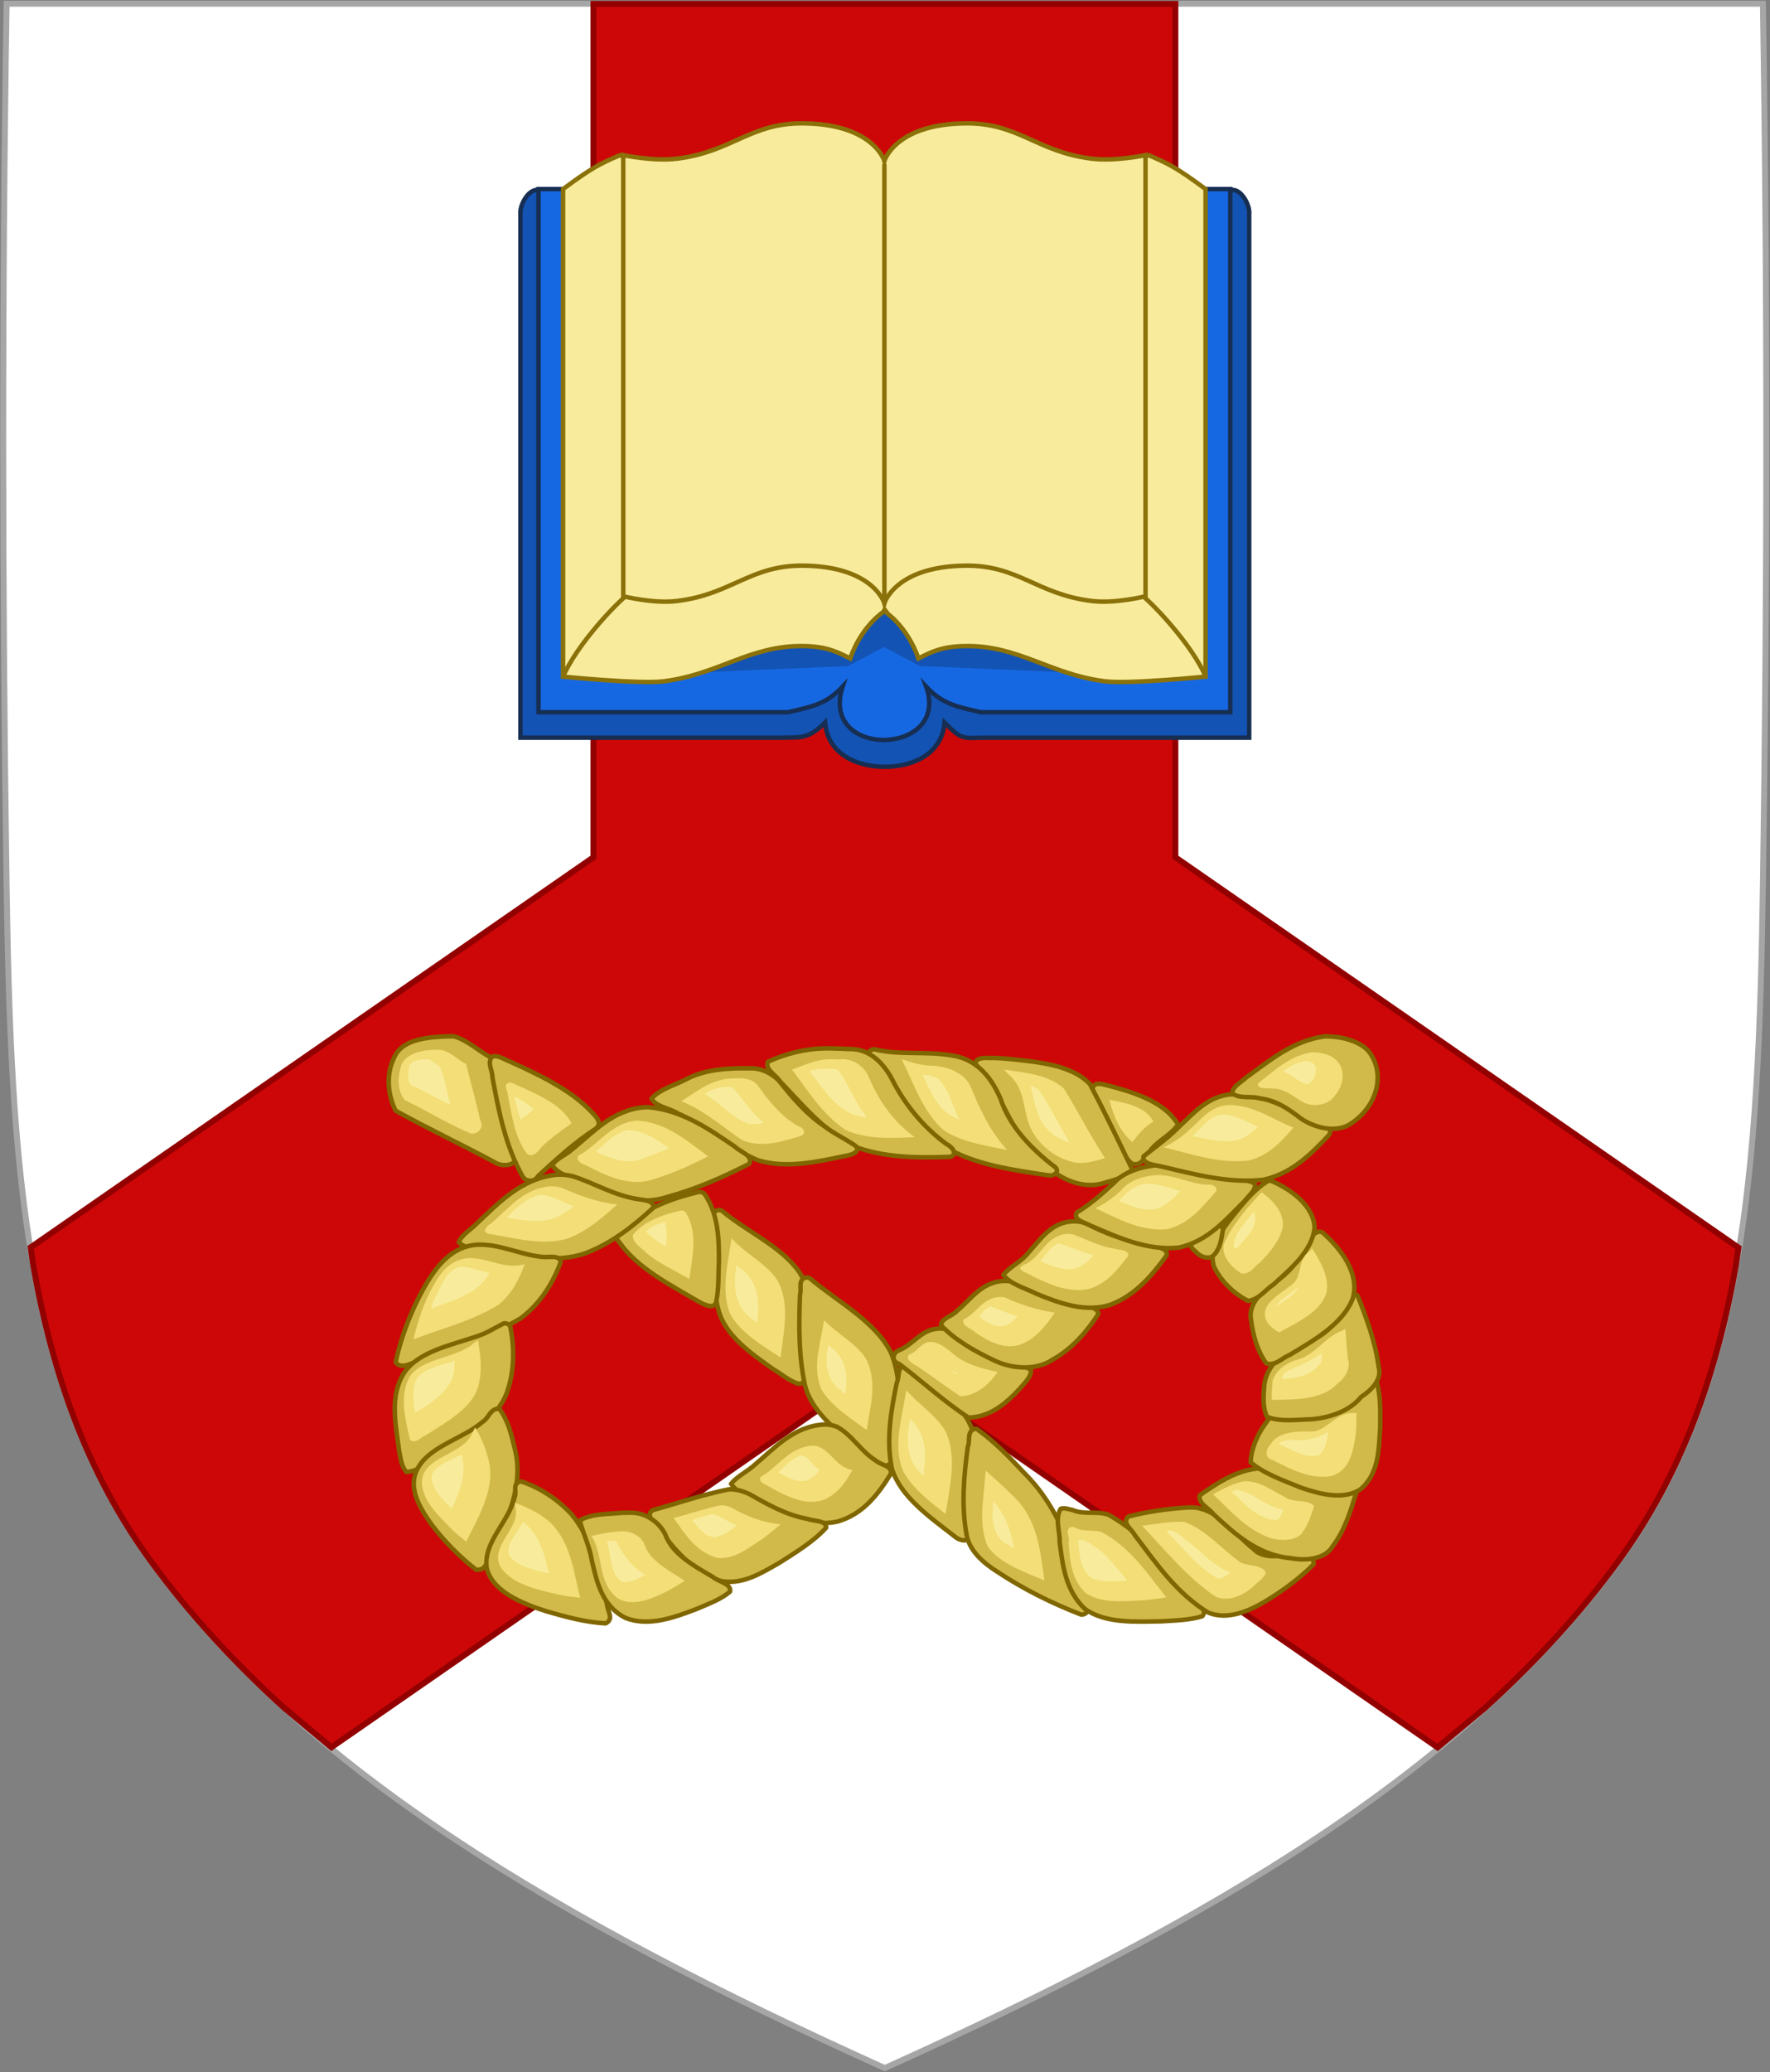 <svg width="2047" height="2396" xmlns="http://www.w3.org/2000/svg" xmlns:xlink="http://www.w3.org/1999/xlink" xml:space="preserve" overflow="hidden"><rect width="100%" height="100%" fill="#808080" stroke="none"/><g transform="translate(-1177 -40)"><path d="M3215.8 44.296C3221.19 384.101 3220.87 723.959 3215.8 1063.75 3210.92 1391.14 3194.63 1646.62 3048.24 1846.38 2871.9 2087.02 2578.12 2260.68 2200.22 2431.3 1822.32 2260.68 1528.54 2087.02 1352.21 1846.38 1205.82 1646.62 1189.52 1391.14 1184.64 1063.75 1179.58 723.959 1179.26 384.106 1184.64 44.296L3215.8 44.296Z" stroke="#A6A6A6" stroke-width="6.875" stroke-miterlimit="8" fill="#FFFFFF" fill-rule="evenodd"/><path d="M1863.31 44.5 2536.29 44.5 2536.29 1031.24 3187.5 1482.6 3184.66 1502.75C3161.68 1632.5 3121.02 1746.3 3047.84 1846.17 3003.77 1906.32 2952.35 1962.29 2894.12 2015.06L2839.53 2060.5 2199.8 1617.09 1560.3 2060.33 1505.92 2015.06C1447.69 1962.29 1396.28 1906.32 1352.2 1846.17 1279.02 1746.29 1238.36 1632.5 1215.38 1502.75L1212.5 1482.31 1863.31 1031.24Z" stroke="#920000" stroke-width="6.875" stroke-miterlimit="8" fill="#CD0707" fill-rule="evenodd"/><path d="M2600.78 259.776C2612.32 257.581 2623.07 277.441 2621.67 288.004L2621.67 892.965 2317.12 892.965C2290.65 892.976 2290.5 896.826 2269.38 875.503 2266.14 912.84 2231.69 926.609 2200.29 926.609 2168.89 926.609 2134.44 912.84 2131.2 875.503 2109.99 896.787 2098.95 891.828 2083.46 892.965L1778.91 892.965 1778.91 288.004C1777.51 277.441 1788.27 257.581 1799.8 259.776Z" stroke="#162e52" stroke-width="5.156" stroke-miterlimit="8" fill="#1353b4" fill-rule="evenodd"/><path d="M2599.79 258.607 2599.79 863.498 2311.17 863.498C2285.16 857.25 2268.09 855.211 2248.08 833.971 2276.7 914.08 2124.15 918.2 2151.5 833.971 2131.49 855.211 2114.42 857.25 2088.41 863.498L1799.79 863.498 1799.79 258.607 2199.79 258.607Z" stroke="#162e52" stroke-width="5.156" stroke-miterlimit="8" fill="#1668e2" fill-rule="evenodd"/><path d="M2569.29 824.111 2240.71 810.114 2199.29 788.108 2157.87 810.114 1829.29 824.111 1879.36 658.111 2506.79 674.108Z" fill="#1353b4" fill-rule="evenodd"/><path d="M277.787 18.598C216.104 17.838 195.076 51.554 131.442 59.407 109.142 62.16 85.89 20.681 75.533 5.076 73.082 1.377 65.777 0.104 65.777 0.104 43.205 9.667 33.241 14.727 0.291 39.077L0.291 602.882C0.291 602.882 88.663 611.729 116.246 608.326 179.88 600.476 216.104 566.754 277.787 567.513 306.113 567.87 318.378 574.914 332.33 581.804 346.103 542.812 371.563 527.671 371.791 527.122 372.027 527.671 397.487 542.812 411.261 581.804 425.212 574.914 437.478 567.87 465.803 567.513 527.486 566.754 563.71 600.476 627.345 608.326 654.927 611.729 743.292 602.882 743.292 602.882L743.292 39.077C710.349 14.726 700.385 9.667 677.813 0.104 677.813 0.104 670.508 1.377 668.049 5.076 657.7 20.681 634.442 62.16 612.141 59.407 548.514 51.554 527.479 17.838 465.803 18.598 384.657 19.599 371.791 62.128 371.791 62.128 371.791 62.128 358.933 19.599 277.787 18.598Z" stroke="#8B7109" stroke-width="5.156" stroke-miterlimit="8" fill="#F8EC9C" fill-rule="evenodd" transform="matrix(-1 1.22465e-16 1.22465e-16 1 2571.5 219.5)"/><path d="M1827.79 823.61C1842.47 786.788 1894.63 730.612 1911.99 720.609M2571.79 823.61C2557.11 786.788 2504.95 730.612 2487.58 720.609" stroke="#8B7109" stroke-width="5.156" stroke-miterlimit="8" fill="none" fill-rule="evenodd"/><path d="M2106.42 694.057C2044.79 693.298 2023.77 727.027 1960.19 734.89 1932.62 738.296 1897.79 729.44 1897.79 729.44L1897.79 219.378C1897.79 219.378 1932.62 226.854 1960.19 223.448 2023.77 215.589 2044.79 181.856 2106.42 182.618 2187.5 183.618 2199.79 226.17 2199.79 226.17 2199.79 226.17 2212.09 183.618 2293.17 182.618 2354.8 181.856 2375.82 215.589 2439.4 223.448 2466.96 226.854 2501.79 219.378 2501.79 219.378L2501.79 729.44C2501.79 729.44 2466.96 738.286 2439.4 734.88 2375.82 727.027 2354.8 693.289 2293.17 694.057 2212.09 695.05 2199.79 737.605 2199.79 737.605 2199.79 737.605 2187.5 695.05 2106.42 694.057Z" stroke="#8B7109" stroke-width="5.156" stroke-miterlimit="8" fill="#F8EC9C" fill-rule="evenodd"/><path d="M2199.8 733.606 2199.8 229.605" stroke="#8B7109" stroke-width="5.156" stroke-miterlimit="8" fill="none" fill-rule="evenodd"/><path d="M2007.3 1439.21C1997.63 1441.75 2002.99 1453.07 2000.72 1459.22 2000.07 1491.23 1999.82 1523.8 2008.02 1555.24 2015.77 1584.02 2044.58 1604.26 2070.86 1622.93 2080.73 1628.66 2089.58 1636.96 2100.99 1640.15 2113.48 1638.13 2108.6 1625.88 2111.42 1618.7 2115.04 1583.31 2121.54 1545.16 2102.03 1511.88 2081.21 1481.28 2040.92 1464.46 2011.75 1439.86 2010.42 1439.21 2008.83 1439.04 2007.3 1439.21Z" stroke="#806600" stroke-width="5.212" stroke-linejoin="round" stroke-miterlimit="10" fill="#D1BA4A" fill-rule="evenodd"/><path d="M2109.18 1517.16C2099.3 1519.21 2104.41 1530.59 2102.22 1536.62 2100.79 1571.21 2100.53 1606.24 2107.64 1640.44 2114.31 1670.67 2143.08 1693.15 2168.65 1714.33 2178.85 1721.19 2187.54 1730.8 2199.61 1735.12 2211.58 1734.07 2207.61 1722.13 2210.24 1715.67 2215.36 1678.45 2222.51 1639.13 2206.91 1602.96 2188.1 1567.08 2145.42 1545.06 2113.29 1517.86 2112.06 1517.29 2110.6 1517.01 2109.18 1517.16Z" stroke="#806600" stroke-width="5.212" stroke-linejoin="round" stroke-miterlimit="10" fill="#D1BA4A" fill-rule="evenodd"/><path d="M2223.56 1618.14C2213.99 1620.91 2217.42 1632.22 2214.19 1638.66 2207.29 1671.46 2201.6 1705.5 2208.55 1738.51 2218.82 1771.03 2252.19 1794.13 2281.06 1816.53 2286.19 1821.28 2296.78 1824.1 2298.72 1815.83 2303.84 1795.57 2305.49 1774.68 2307.72 1754.04 2309.86 1722.96 2308.24 1688.43 2281.67 1663.56 2265.24 1647.35 2245.66 1633.03 2227.37 1618.54 2226.2 1618.07 2224.83 1618.03 2223.56 1618.14Z" stroke="#806600" stroke-width="5.212" stroke-linejoin="round" stroke-miterlimit="10" fill="#D1BA4A" fill-rule="evenodd"/><path d="M2304.3 1692.16C2294.61 1694.97 2299.36 1706.38 2296.27 1712.77 2291.56 1746.98 2288.63 1782.03 2295.12 1816.2 2298.98 1833.65 2314.01 1847.12 2330.76 1857.66 2360.19 1877.25 2393.32 1893.83 2427.73 1907.07 2439.68 1905.72 2434.72 1893.92 2431.96 1888.04 2418.6 1837.69 2403.4 1785.05 2362.2 1743.89 2345.12 1725.83 2327.76 1707.15 2306.56 1692.2 2305.83 1692.04 2305.04 1692.02 2304.3 1692.16Z" stroke="#806600" stroke-width="5.212" stroke-linejoin="round" stroke-miterlimit="10" fill="#D1BA4A" fill-rule="evenodd"/><path d="M2403.64 1784.62C2396.73 1796.52 2402.86 1810.26 2402.51 1822.86 2405.87 1849.65 2409.15 1879.22 2431.8 1900.47 2455.6 1917.49 2490.29 1915.1 2519.89 1914.72 2535.81 1913.67 2552.72 1913.45 2567.51 1908.8 2574.14 1900.53 2560.82 1893.36 2557.29 1886.07 2529.36 1851.79 2501.46 1815.37 2459.03 1791.49 2445.81 1786.76 2430.65 1791.72 2417.67 1786.07 2413.15 1785.22 2408.22 1783.02 2403.64 1784.62Z" stroke="#806600" stroke-width="5.212" stroke-linejoin="round" stroke-miterlimit="10" fill="#D1BA4A" fill-rule="evenodd"/><path d="M1984.9 1418.22C1955.08 1425.49 1925.16 1436.12 1904.57 1455.4 1897.02 1460.29 1884.92 1468.17 1893.29 1476.4 1914.1 1506.35 1951.59 1525.44 1985.39 1545.27 1991.28 1548.51 2002.95 1554.34 2005.19 1545.47 2008.63 1530.27 2007.51 1514.54 2008.45 1499.11 2008.55 1472.7 2007.91 1444.55 1992.03 1420.77 1990.43 1418.97 1987.67 1417.9 1984.9 1418.22Z" stroke="#806600" stroke-width="5.212" stroke-linejoin="round" stroke-miterlimit="10" fill="#D1BA4A" fill-rule="evenodd"/><path d="M1696.01 1238.27C1673.85 1239.03 1645.24 1241.07 1634.68 1259.28 1623.17 1279.55 1624.48 1303.92 1634.52 1324.28 1672 1345.11 1711.48 1363.61 1749.27 1384.03 1757.2 1389.19 1773.33 1388.64 1773.46 1378.3 1774.28 1362.99 1765.83 1348.56 1763.67 1333.46 1756.97 1309.73 1753.16 1285.19 1743.67 1262.17 1729.52 1254.57 1717.81 1242.77 1701.71 1238.23 1699.81 1238.21 1697.91 1238.25 1696.01 1238.27Z" stroke="#806600" stroke-width="5.212" stroke-linejoin="round" stroke-miterlimit="10" fill="#D1BA4A" fill-rule="evenodd"/><path d="M2550.22 1783.1C2527.07 1784.54 2504.09 1787.78 2482.01 1793.54 2473.97 1800.64 2486.14 1808.71 2489.56 1815.24 2513.75 1846.94 2536.74 1881.4 2573.92 1904.43 2596.62 1914.14 2622.17 1902.44 2640.54 1891.49 2661.07 1879.04 2680.35 1864.75 2696.27 1848.65 2697.42 1836.62 2677.38 1834.22 2666.44 1837.42 2652.92 1840.39 2635.85 1841.17 2626.58 1830.93 2605.62 1814.94 2591.81 1790.07 2561.98 1783.54 2558.11 1782.93 2554.15 1783.04 2550.22 1783.1Z" stroke="#806600" stroke-width="5.212" stroke-linejoin="round" stroke-miterlimit="10" fill="#D1BA4A" fill-rule="evenodd"/><path d="M2629.74 1738.13C2604.1 1741.45 2583.54 1755.84 2564.63 1768.88 2562.04 1778.51 2575.26 1783.75 2580.54 1791.01 2604.48 1813.08 2631.52 1838.49 2670.37 1841.76 2687.8 1845.12 2709.84 1842.5 2718.1 1828.11 2732.33 1809.32 2738.91 1787.34 2745.3 1766.39 2740.86 1755.77 2722.44 1757.33 2714.33 1764.16 2698.4 1769.28 2684.18 1757.41 2671.36 1751.54 2659.04 1744.74 2645.45 1737.33 2629.74 1738.13Z" stroke="#806600" stroke-width="5.212" stroke-linejoin="round" stroke-miterlimit="10" fill="#D1BA4A" fill-rule="evenodd"/><path d="M2762.1 1635.15C2739.22 1639.14 2735.88 1661.12 2722.31 1673.12 2710.27 1682.85 2693.8 1674.34 2680.27 1672.29 2665.74 1669.03 2648.57 1673 2641.68 1684.45 2631.1 1698.39 2624.18 1714.56 2623.29 1730.76 2638.89 1744.11 2661.22 1751.81 2681.42 1760.1 2702.59 1767.33 2730.5 1775.18 2750.51 1761.95 2772.22 1743.3 2771.37 1715.55 2773.16 1691.67 2773.3 1673.5 2774.1 1654.81 2768.93 1637.08 2767.44 1635.32 2764.55 1634.94 2762.1 1635.15Z" stroke="#806600" stroke-width="5.212" stroke-linejoin="round" stroke-miterlimit="10" fill="#D1BA4A" fill-rule="evenodd"/><path d="M2740.87 1536.17C2724.08 1540.59 2723.93 1557.44 2719.51 1568.66 2710.35 1586.59 2684.1 1592.86 2666.1 1604.16 2648.67 1613.1 2639.65 1628.94 2638.83 1645.05 2638.08 1656.01 2637.33 1667.96 2642.25 1678.16 2657.55 1684.5 2676.68 1681.43 2693.5 1681.09 2715.95 1679.26 2738.82 1670.9 2751.07 1655.28 2763.99 1646.81 2775.67 1634.35 2771.38 1620.22 2767.68 1592.22 2757.67 1564.74 2747.04 1538.1 2745.58 1536.69 2743.16 1535.93 2740.87 1536.17Z" stroke="#806600" stroke-width="5.212" stroke-linejoin="round" stroke-miterlimit="10" fill="#D1BA4A" fill-rule="evenodd"/><path d="M2701.85 1464.19C2690.93 1467.86 2687.07 1478.83 2682.21 1486.87 2676.58 1500.97 2666.09 1513.1 2651.67 1522.25 2635.69 1533.24 2619.92 1548.58 2623.92 1566.74 2626.08 1583.76 2630.88 1601.5 2641.29 1616.29 2651.65 1620.11 2659.6 1610.06 2668.18 1606.87 2697.54 1589.2 2730.92 1570.22 2741.8 1540.54 2748.97 1512.48 2729.09 1485.1 2706.5 1465.07 2705.1 1464.43 2703.47 1464.01 2701.85 1464.19Z" stroke="#806600" stroke-width="5.212" stroke-linejoin="round" stroke-miterlimit="10" fill="#D1BA4A" fill-rule="evenodd"/><path d="M2644.01 1405.22C2627.14 1415.4 2615.31 1430.71 2603.74 1444.82 2589.7 1462.55 2573.89 1483.12 2581.11 1505.01 2588.87 1520.65 2602.74 1535.19 2620.33 1544.17 2633.4 1542.51 2640.35 1531.26 2649.96 1525.08 2670.62 1506.26 2694.89 1485.8 2697.3 1459.5 2696.42 1435.47 2672.17 1416.05 2647.19 1405.44 2646.27 1405.18 2645.06 1405.11 2644.01 1405.22Z" stroke="#806600" stroke-width="5.212" stroke-linejoin="round" stroke-miterlimit="10" fill="#D1BA4A" fill-rule="evenodd"/><path d="M1746.16 1261.96C1739.87 1268.46 1746.69 1277.86 1746.46 1285.56 1753.8 1324.58 1761.15 1364.43 1781.56 1400.61 1785.22 1406.74 1795.61 1406.9 1798.97 1400.18 1820.16 1380.56 1841.43 1360.97 1866.57 1344.69 1875.03 1336.61 1862.96 1328.34 1857.46 1321.87 1830.42 1295.74 1792.39 1279.02 1756.04 1262.7 1752.9 1261.71 1749.39 1260.35 1746.16 1261.96Z" stroke="#806600" stroke-width="5.212" stroke-linejoin="round" stroke-miterlimit="10" fill="#D1BA4A" fill-rule="evenodd"/><path d="M2583.88 1456.24C2574.33 1460.42 2566.3 1467.41 2558.34 1473.64 2551.58 1477.58 2554.24 1483.23 2559.71 1487.06 2564.33 1493.2 2576.45 1497.98 2582.07 1489.88 2588.67 1481.62 2589.77 1471.16 2591.32 1461.71 2591.28 1458.57 2587.97 1455.66 2583.88 1456.24Z" stroke="#806600" stroke-width="5.212" stroke-linejoin="round" stroke-miterlimit="10" fill="#D1BA4A" fill-rule="evenodd"/><path d="M2445.46 1293.28C2436.16 1296.34 2441.96 1306.88 2444.03 1312.71 2454 1338.25 2464.22 1365.17 2486.26 1385.75 2498.48 1388.75 2500.94 1376.29 2507.08 1370.79 2515.18 1359.17 2531.88 1352.09 2539.34 1340.24 2523.68 1313.23 2485.72 1302.02 2452.63 1293.76 2450.28 1293.31 2447.87 1293.1 2445.46 1293.28Z" stroke="#806600" stroke-width="5.212" stroke-linejoin="round" stroke-miterlimit="10" fill="#D1BA4A" fill-rule="evenodd"/><path d="M2319.43 1263.36C2312.28 1262.53 2301.6 1265.2 2306.68 1272.18 2314.51 1280.22 2321.23 1288.99 2326.38 1298.55 2343.77 1329.15 2355.95 1363.13 2386.67 1387.28 2402.47 1402.79 2429.06 1415.95 2454.52 1407.64 2466.07 1404.32 2479.99 1400.89 2486.36 1392.02 2470.47 1359.15 2454.68 1326.05 2437.59 1293.64 2416.15 1270.97 2377.35 1268.08 2344.78 1264.46 2336.37 1263.68 2327.9 1263.11 2319.43 1263.36Z" stroke="#806600" stroke-width="5.212" stroke-linejoin="round" stroke-miterlimit="10" fill="#D1BA4A" fill-rule="evenodd"/><path d="M2186.49 1253.39C2176.37 1256.27 2183.6 1266.66 2188.41 1271.06 2214.22 1304.77 2237.41 1341.11 2273.85 1368.46 2307.63 1387.41 2349.58 1392.97 2389.2 1399 2396.2 1400.46 2402.97 1394.23 2397.21 1389.51 2368.89 1367.94 2344.4 1341.78 2334.27 1310.92 2325.17 1289.25 2308.76 1264.76 2277.85 1260.42 2248.35 1255.09 2217.21 1260.49 2188.14 1253.22L2186.49 1253.39Z" stroke="#806600" stroke-width="5.212" stroke-linejoin="round" stroke-miterlimit="10" fill="#D1BA4A" fill-rule="evenodd"/><path d="M2130.76 1252.25C2107.73 1252.53 2084.71 1258.69 2065.05 1267.71 2061.33 1276.86 2074.82 1283.13 2079.2 1290.52 2104.82 1317.04 2128.49 1346.38 2163.83 1365.22 2198.44 1378.67 2238.43 1379.14 2276 1377.62 2285.58 1374.37 2277.41 1365.59 2271.55 1362.88 2243.16 1341.94 2222.38 1315.35 2208.12 1286.88 2199.16 1270.54 2183.33 1251.93 2158.24 1252.96 2149.1 1252.52 2139.93 1252.11 2130.76 1252.25Z" stroke="#806600" stroke-width="5.212" stroke-linejoin="round" stroke-miterlimit="10" fill="#D1BA4A" fill-rule="evenodd"/><path d="M2044.14 1275.28C2019.55 1274.85 1993.68 1276.35 1972.31 1287.04 1958.4 1294.55 1940.26 1299.05 1930.43 1310.37 1936.02 1320.02 1951.58 1321.31 1961.2 1327.57 1994.58 1342.52 2019.3 1367.2 2053.09 1381.42 2086.78 1391.91 2123.65 1382.92 2156.87 1376.07 2163.7 1375.12 2172.85 1370.21 2166.03 1364.66 2154.59 1356.85 2141.12 1350.58 2130.29 1342.19 2108.49 1327.44 2092.83 1308.22 2077.51 1289.21 2069.44 1281.23 2057.57 1274.7 2044.14 1275.28Z" stroke="#806600" stroke-width="5.212" stroke-linejoin="round" stroke-miterlimit="10" fill="#D1BA4A" fill-rule="evenodd"/><path d="M1922.92 1320.25C1885.64 1322.86 1862.95 1349.58 1838.68 1369.01 1831.6 1375.41 1820.48 1379.62 1815.46 1387.37 1823.21 1398.53 1840.22 1402.44 1852.76 1409.47 1881.08 1422.56 1915.84 1434.88 1948.44 1424.06 1982.18 1414.97 2013.69 1400.9 2043.51 1385.67 2048.39 1376.24 2033.21 1372.12 2027.28 1366.13 1998.12 1346.31 1966.9 1324.05 1927.41 1320.25 1925.91 1320.19 1924.41 1320.19 1922.92 1320.25Z" stroke="#806600" stroke-width="5.212" stroke-linejoin="round" stroke-miterlimit="10" fill="#D1BA4A" fill-rule="evenodd"/><path d="M1820.92 1398.3C1779.42 1402.47 1753.06 1431.75 1727.72 1455.3 1721.04 1462.17 1710.81 1467.93 1707.49 1476.46 1716.86 1485.49 1733.78 1483.97 1746.65 1487.64 1781.57 1492.95 1819.89 1500.76 1854.03 1489.16 1885.07 1477.22 1909.87 1457.19 1932.21 1436.81 1934.63 1427.92 1920.64 1427.65 1913.46 1426.32 1886.54 1421.94 1864.37 1407.95 1839.17 1400.01 1833.25 1398.65 1827.09 1397.86 1820.92 1398.3Z" stroke="#806600" stroke-width="5.212" stroke-linejoin="round" stroke-miterlimit="10" fill="#D1BA4A" fill-rule="evenodd"/><path d="M2129.04 1687.13C2094.47 1689.61 2072.85 1714.37 2050.76 1732.9 2042.2 1741.19 2029.51 1746.68 2022.42 1755.78 2030.36 1767.2 2047.1 1771.99 2059.63 1779.61 2084.97 1791.73 2114.8 1806.05 2145.37 1799.39 2175.72 1790.85 2193.21 1766.71 2206.76 1744.88 2210.73 1735.63 2195.68 1734.07 2189.94 1728.87 2172.27 1717.95 2163.29 1699.96 2145.04 1689.8 2140.14 1687.79 2134.54 1686.85 2129.04 1687.13Z" stroke="#806600" stroke-width="5.212" stroke-linejoin="round" stroke-miterlimit="10" fill="#D1BA4A" fill-rule="evenodd"/><path d="M2019.82 1762.11C1989.63 1768.05 1960.79 1778.23 1931.54 1786.27 1923 1792.79 1934.43 1800.82 1938.01 1807 1956.92 1830.58 1976.69 1857.25 2010.84 1868.16 2036.39 1872.9 2058.99 1857.97 2078.41 1847.02 2097.63 1834.81 2118.08 1822.25 2132.44 1806.47 2132.69 1797.72 2118.29 1799.16 2111.22 1796.37 2085.57 1791.68 2064.02 1779.09 2043.09 1767.29 2036.01 1764.17 2028.06 1761.68 2019.82 1762.11Z" stroke="#806600" stroke-width="5.212" stroke-linejoin="round" stroke-miterlimit="10" fill="#D1BA4A" fill-rule="evenodd"/><path d="M1729.54 1479.18C1700.29 1480.67 1683.02 1503.24 1671.3 1522.2 1653.98 1551.5 1641.61 1583.03 1634.51 1614.84 1639.68 1623.72 1653.02 1616.64 1660.06 1613.39 1700.56 1598.93 1742.52 1585.52 1778.72 1564.67 1802.16 1547.22 1816.72 1523.24 1825.51 1499.09 1823.58 1490.43 1811.22 1494.35 1803.96 1493.32 1778.61 1490.81 1755.76 1478.42 1729.54 1479.18Z" stroke="#806600" stroke-width="5.212" stroke-linejoin="round" stroke-miterlimit="10" fill="#D1BA4A" fill-rule="evenodd"/><path d="M1759.72 1570.16C1749.02 1575.49 1738.91 1582.21 1726.81 1585.75 1696.81 1595.92 1659.7 1603.3 1643.67 1628.41 1626.99 1656.29 1635.07 1688.53 1638.59 1717.84 1640.51 1726 1640.85 1735.32 1647.14 1742.11 1662.63 1741 1672.46 1729.32 1685.03 1723.13 1715.37 1703.01 1750.6 1682.46 1762.91 1651.14 1772.05 1625.87 1772.4 1598.55 1766.87 1572.84 1765.34 1571.01 1762.5 1569.85 1759.72 1570.16Z" stroke="#806600" stroke-width="5.212" stroke-linejoin="round" stroke-miterlimit="10" fill="#D1BA4A" fill-rule="evenodd"/><path d="M1751.06 1669.13C1743.21 1671.04 1741.95 1679.93 1735.37 1683.83 1712.41 1703.96 1673.16 1712.01 1659.56 1738.89 1648.05 1761.38 1663.35 1784.77 1677.05 1804.09 1691.24 1822.52 1708.21 1839.85 1727.45 1854.9 1739.7 1856.69 1740.09 1844.34 1744.18 1838.27 1763.13 1798.86 1784.01 1756.49 1771.94 1713.62 1768.49 1698.73 1764.69 1683.37 1755.38 1670.09 1754.26 1669.2 1752.57 1668.96 1751.06 1669.13Z" stroke="#806600" stroke-width="5.212" stroke-linejoin="round" stroke-miterlimit="10" fill="#D1BA4A" fill-rule="evenodd"/><path d="M1778.86 1753.11C1768.99 1754.96 1775.01 1765.06 1772.23 1770.73 1766.04 1799.44 1735.24 1823.03 1739.98 1853.51 1746.68 1880.28 1780.66 1894.15 1809.57 1903.32 1831.43 1909.59 1854.37 1915.91 1877.41 1917.06 1887.87 1912.11 1878.92 1901.98 1878.95 1894.68 1869.4 1859.35 1863.33 1821.71 1838.01 1790.93 1823.18 1774.91 1803.19 1760.8 1780.17 1753.11 1779.74 1753.01 1779.29 1753.08 1778.86 1753.11Z" stroke="#806600" stroke-width="5.212" stroke-linejoin="round" stroke-miterlimit="10" fill="#D1BA4A" fill-rule="evenodd"/><path d="M1896.36 1789.21C1880.05 1790.86 1861.03 1790.03 1847.46 1798.13 1851.47 1813.45 1858.94 1828.31 1861.37 1844.04 1867.04 1867.93 1872.49 1896.5 1900.26 1910.69 1927.3 1921.57 1958.01 1909.8 1982.9 1900.33 1996.22 1894.54 2011.26 1889.21 2021.36 1880.19 2022.81 1870.99 2007.74 1868.99 2001.45 1863.39 1978.98 1850.26 1954.27 1836.67 1946.42 1814.24 1939.46 1800.1 1923.16 1787.68 1903.01 1789.17 1900.79 1789.16 1898.58 1789.18 1896.36 1789.21Z" stroke="#806600" stroke-width="5.212" stroke-linejoin="round" stroke-miterlimit="10" fill="#D1BA4A" fill-rule="evenodd"/><path d="M2262.46 1576.24C2241.83 1577.21 2233.35 1595.06 2216.12 1601.53 2208.79 1604.98 2207.96 1614.27 2216.67 1616.92 2243.75 1637.41 2268.42 1660.33 2297.09 1679.12 2322.37 1678.73 2341.35 1661.78 2355.37 1646.71 2361.15 1639.71 2370.02 1632.5 2369.34 1623.68 2343.84 1611.67 2311.52 1607.97 2291.64 1589.24 2283.73 1582.37 2275.33 1575.1 2262.46 1576.24Z" stroke="#806600" stroke-width="5.212" stroke-linejoin="round" stroke-miterlimit="10" fill="#D1BA4A" fill-rule="evenodd"/><path d="M2339.24 1521.16C2312.73 1521.22 2299.68 1542.81 2283.56 1555.91 2278.42 1561.82 2265.23 1564.46 2265.37 1572.4 2281.4 1589.44 2304.2 1602.45 2327.07 1613.17 2347.27 1622.82 2374.62 1624.97 2393.77 1612.47 2417.52 1599.29 2434.13 1579.31 2447.36 1559.21 2445.49 1548.88 2429.29 1551.66 2420.46 1547.9 2396.67 1542.82 2374.35 1534.31 2353.87 1523.54 2349.27 1521.96 2344.27 1520.96 2339.24 1521.16Z" stroke="#806600" stroke-width="5.212" stroke-linejoin="round" stroke-miterlimit="10" fill="#D1BA4A" fill-rule="evenodd"/><path d="M2418.39 1452.19C2392.6 1452.83 2380 1473.67 2366.63 1488.09 2359.21 1498.38 2344.98 1504.34 2337.35 1514.16 2345.75 1525.26 2362.83 1529.4 2376 1536.12 2401.62 1546.62 2432.34 1558.05 2461.11 1548.7 2491.08 1537.29 2509.88 1513.76 2526.14 1491.73 2528.19 1482.95 2514.3 1481.68 2506.85 1480.47 2480.75 1475.23 2455.53 1466.63 2433.03 1454.56 2428.43 1452.98 2423.43 1451.99 2418.39 1452.19Z" stroke="#806600" stroke-width="5.212" stroke-linejoin="round" stroke-miterlimit="10" fill="#D1BA4A" fill-rule="evenodd"/><path d="M2527.12 1386.22C2504.3 1387.34 2479.08 1392.22 2465.08 1407.97 2451.81 1420.24 2438.33 1432.29 2422.26 1442.02 2417.53 1450.87 2431.93 1453.57 2438.48 1457.28 2469.63 1470.62 2503.62 1486.46 2540.27 1482.59 2574.36 1475.08 2595.03 1449.78 2616.12 1428.97 2620.65 1422.67 2630.81 1415.54 2627.77 1408.11 2614.09 1402.01 2597.51 1402.97 2583.13 1398.77 2564.48 1394.81 2546.97 1385.48 2527.12 1386.22Z" stroke="#806600" stroke-width="5.212" stroke-linejoin="round" stroke-miterlimit="10" fill="#D1BA4A" fill-rule="evenodd"/><path d="M2603.73 1305.25C2574.51 1305.88 2556.88 1327.98 2539.58 1343.8 2527.63 1356 2512.87 1366.36 2499.46 1377.12 2497.63 1386.27 2513.03 1386.92 2520.71 1388.93 2558.43 1397.8 2597.8 1408.53 2637.62 1404.23 2671.16 1397.12 2693.85 1373.75 2713.82 1352.59 2718.58 1346.1 2711.09 1339.77 2703.31 1338.45 2672.28 1324.87 2641.82 1305.17 2604.83 1305.21L2603.73 1305.25Z" stroke="#806600" stroke-width="5.212" stroke-linejoin="round" stroke-miterlimit="10" fill="#D1BA4A" fill-rule="evenodd"/><path d="M2709.61 1238.23C2672.16 1243.07 2645.04 1266.67 2618.11 1285.98 2612.4 1291.46 2601.57 1296.78 2602.33 1304.27 2610.7 1311.02 2624.12 1306.87 2634.23 1310.08 2653.52 1312.37 2668.09 1323.04 2681.54 1333.34 2697.18 1343.98 2722.95 1351.07 2740.15 1338.62 2769.81 1318.86 2780.6 1280.54 2758.72 1254.2 2746.94 1242.89 2727.42 1238.32 2709.61 1238.23Z" stroke="#806600" stroke-width="5.212" stroke-linejoin="round" stroke-miterlimit="10" fill="#D1BA4A" fill-rule="evenodd"/><path d="M2021.96 1478.07C2018.13 1505.1 2010.6 1533.85 2021.91 1560.35 2034.25 1581.16 2057.69 1595.42 2079.73 1609.65 2083.14 1580.59 2090.86 1549.28 2076.82 1521.44 2064.43 1501.47 2038.86 1489.79 2023.06 1471.65 2022.7 1473.79 2022.33 1475.93 2021.96 1478.07Z" fill="#F3DE77" fill-rule="evenodd"/><path d="M2128.99 1572.57C2124.9 1596.98 2116.39 1623.09 2127.14 1646.99 2138.84 1666.01 2160.06 1679.58 2179.39 1693.62 2183.37 1666.35 2192.48 1636.67 2178.08 1610.46 2166.68 1592.92 2144.93 1582.1 2130.24 1566.62 2129.82 1568.61 2129.41 1570.59 2128.99 1572.57Z" fill="#F3DE77" fill-rule="evenodd"/><path d="M2223.96 1653.94C2219.43 1682.65 2209.75 1712.96 2221.49 1741.29 2232.2 1760.77 2251.59 1775.98 2270.62 1790.59 2275.19 1759.49 2284.14 1726.59 2271.11 1696.08 2260.88 1677.2 2239.75 1664.29 2225.27 1647.59 2224.83 1649.71 2224.4 1651.82 2223.96 1653.94Z" fill="#F3DE77" fill-rule="evenodd"/><path d="M2316.33 1747.02C2314.56 1773.83 2308.16 1802.06 2319.15 1828.05 2333.22 1847.91 2360.81 1857.19 2384.87 1867.57 2380.09 1833.6 2377.3 1796.28 2348.1 1769.24 2338.38 1759.33 2327.53 1750.08 2317.1 1740.57 2316.85 1742.72 2316.59 1744.87 2316.33 1747.02Z" fill="#F3DE77" fill-rule="evenodd"/><path d="M2415.58 1805.66C2408 1808.61 2414.6 1817.11 2412.81 1822.16 2414.13 1842.78 2415.3 1866.27 2433.09 1882.35 2452.58 1895.06 2479.96 1891.3 2503.04 1890.08 2510.69 1889.34 2518.27 1888.22 2525.84 1887.05 2504.16 1859.86 2484.68 1829.29 2450.44 1811.15 2440.64 1808.66 2429.4 1811.41 2420.54 1806.4 2419.01 1805.83 2417.3 1805.33 2415.58 1805.66Z" fill="#F3DE77" fill-rule="evenodd"/><path d="M1964.43 1439.76C1943.23 1444.16 1921.54 1452.64 1909.24 1467.41 1906.93 1476.5 1919.3 1482.97 1925.27 1489.44 1939.74 1500.96 1957.36 1509.56 1974.35 1518.67 1977.62 1493.28 1984.85 1465.12 1969.64 1441.33 1968.43 1440.1 1966.43 1439.42 1964.43 1439.76Z" fill="#F3DE77" fill-rule="evenodd"/><path d="M1680.72 1253.87C1664 1253.65 1642.94 1259.26 1640.27 1274.63 1636.77 1286.92 1636.6 1301.37 1645.18 1312.12 1670.72 1324.29 1694.92 1339.53 1721.11 1350.55 1730.72 1352.11 1736.85 1342.69 1732.7 1336.2 1727.48 1314.15 1721.64 1292.2 1716.03 1270.21 1704.35 1264.89 1695.83 1252.25 1680.72 1253.87Z" fill="#F3DE77" fill-rule="evenodd"/><path d="M2537.52 1799.6C2524.19 1800.06 2511.1 1802.58 2497.82 1804.17 2524.53 1832.32 2548.75 1862.74 2582.27 1885.88 2598.72 1893.53 2617.07 1883.33 2627.63 1873.39 2632.28 1868.65 2640.35 1863.4 2640.82 1857.93 2634.37 1846.85 2615.07 1852.71 2607.12 1843.1 2587.38 1828.76 2572.03 1809.31 2547.23 1800.04 2544.08 1799.4 2540.74 1799.57 2537.52 1799.6Z" fill="#F3DE77" fill-rule="evenodd"/><path d="M2616.97 1752.58C2603.03 1754.83 2591.34 1761.52 2579.8 1767.77 2599.89 1786.3 2617.56 1808.42 2646.62 1818.61 2659.71 1822.1 2678.29 1821.88 2684.5 1810.12 2690.74 1801.13 2693.5 1791.25 2696.8 1781.43 2688.47 1772.64 2672.31 1778.22 2662.82 1770.9 2648.27 1763.73 2635.19 1752.75 2616.97 1752.58Z" fill="#F3DE77" fill-rule="evenodd"/><path d="M2741.99 1673.86C2722.08 1673.26 2713.86 1691.75 2696.24 1695.29 2678.37 1694.61 2655.2 1695 2646.47 1709.91 2641.26 1715.11 2638.51 1725.32 2648.56 1728.13 2668.86 1738.16 2692.1 1751.31 2717.3 1746.61 2738.68 1739.52 2741.49 1718.08 2744.42 1702.19 2745.77 1692.73 2745.81 1683.13 2745.78 1673.6 2744.52 1673.68 2743.25 1673.77 2741.99 1673.86Z" fill="#F3DE77" fill-rule="evenodd"/><path d="M2727.86 1579.16C2707.24 1587.59 2698.09 1607.39 2675.01 1612.86 2660.09 1618.01 2647.84 1628.89 2648.4 1642.34 2647.62 1647.75 2647.82 1653.2 2647.79 1658.63 2674.25 1658.46 2706.98 1658.7 2723.98 1639.61 2733.75 1632.2 2739.25 1621.64 2735.71 1610.96 2734.61 1599.53 2733.78 1588.07 2732.87 1576.63 2731.2 1577.47 2729.53 1578.32 2727.86 1579.16Z" fill="#F3DE77" fill-rule="evenodd"/><path d="M2691.1 1487.11C2676.1 1497.68 2684.78 1517.18 2668.81 1527.03 2656.44 1536.83 2636.48 1547.23 2640.26 1563.45 2642.2 1570.66 2648.58 1576.73 2656.29 1580.65 2678.4 1568.53 2706.15 1555.9 2711.35 1533.07 2714.03 1515.46 2704.09 1498.95 2694.61 1483.65 2693.44 1484.81 2692.27 1485.96 2691.1 1487.11Z" fill="#F3DE77" fill-rule="evenodd"/><path d="M2633.7 1421.05C2617.12 1438.98 2600.97 1457.91 2592.14 1479.15 2589.76 1492.31 2600.32 1504.98 2612.81 1512.52 2622.76 1514.01 2627.7 1504.11 2634.08 1499.83 2646.26 1487.5 2657.84 1473.47 2660.76 1457.69 2661.62 1442.26 2649.97 1428.45 2636.12 1418.67 2635.31 1419.47 2634.5 1420.26 2633.7 1421.05Z" fill="#F3DE77" fill-rule="evenodd"/><path d="M1766.29 1291.76C1757.39 1293.45 1765.18 1302.6 1764.47 1307.05 1769.16 1329.92 1771.75 1354.51 1786.83 1374.57 1794.53 1378.93 1800.23 1369.69 1803.94 1365.65 1814.13 1355.96 1825.88 1347.23 1837.99 1338.97 1825.92 1315.35 1794.87 1304.08 1769 1292.07 1768.14 1291.89 1767.17 1291.6 1766.29 1291.76Z" fill="#F3DE77" fill-rule="evenodd"/><path d="M2461.22 1316.17C2465.74 1332.19 2472.39 1348.52 2486.72 1360.71 2493.24 1351.83 2500.26 1343 2510.84 1336.94 2502.98 1320.38 2479.56 1314.97 2459.83 1311.71 2460.3 1313.2 2460.76 1314.68 2461.22 1316.17Z" fill="#F3DE77" fill-rule="evenodd"/><path d="M2343.61 1282.52C2365.27 1300.86 2358.45 1328.35 2371.72 1349.82 2381.53 1366.07 2399.7 1380.78 2422.2 1384.58 2433.59 1385.38 2444.46 1382.45 2454.86 1379.05 2437.89 1353 2423.82 1325.48 2407.78 1299.13 2390.82 1282.76 2362.37 1280.24 2337.86 1276.72 2339.77 1278.65 2341.69 1280.58 2343.61 1282.52Z" fill="#F3DE77" fill-rule="evenodd"/><path d="M2222.57 1270.71C2235.3 1296.64 2244.41 1325.09 2267.78 1346.38 2288.43 1360.59 2316.21 1364.56 2341.88 1369.72 2321.03 1347.15 2309.5 1320.56 2298.6 1294.19 2290.38 1279.69 2270.49 1271.87 2251.3 1272.25 2240.34 1271.08 2229.93 1268.35 2219.88 1264.72 2220.78 1266.72 2221.68 1268.71 2222.57 1270.71Z" fill="#F3DE77" fill-rule="evenodd"/><path d="M2136.55 1264.79C2120.73 1264.75 2106.92 1271.82 2092.91 1276.86 2111.43 1301.04 2127.19 1327.73 2154.42 1346.29 2178.57 1357.76 2207.9 1356.03 2234.91 1354.92 2208.65 1336.06 2192.09 1310.42 2181.11 1283.86 2175.87 1272.88 2163.11 1263.03 2147.35 1264.97 2143.76 1264.85 2140.15 1264.65 2136.55 1264.79Z" fill="#F3DE77" fill-rule="evenodd"/><path d="M2025.78 1286.95C2000.93 1286.8 1983.06 1301.83 1964.94 1313.3 1991.68 1324.23 2011.9 1342.4 2034.27 1357.68 2055.5 1368.12 2081.89 1360.12 2102.89 1353.57 2110.61 1350.75 2106.07 1343.21 2099.47 1341.88 2078.98 1329.67 2065.47 1312.03 2053.19 1294.71 2046.74 1287.2 2036.52 1286.14 2025.78 1286.95Z" fill="#F3DE77" fill-rule="evenodd"/><path d="M1914.19 1335.7C1884.91 1337.77 1870.5 1361.63 1849.06 1374.53 1841.25 1377.15 1845.93 1384.7 1852.11 1386.18 1874.37 1397.49 1901.18 1412.03 1928.81 1404.74 1952.62 1397.9 1974.58 1387.93 1995.97 1377.08 1972.56 1359.86 1947.72 1337.77 1914.19 1335.7Z" fill="#F3DE77" fill-rule="evenodd"/><path d="M1813.55 1411.71C1782.46 1414.14 1764.7 1437.68 1745.49 1454.25 1740.83 1456.71 1733.45 1463.77 1741.73 1466.56 1771.48 1471.19 1803.69 1481 1833.64 1472.04 1856.85 1463.29 1873.97 1447.55 1890.99 1432.7 1867.86 1430.35 1847.01 1422.3 1826.9 1413.55 1822.66 1412.27 1818.13 1411.51 1813.55 1411.71Z" fill="#F3DE77" fill-rule="evenodd"/><path d="M2114.68 1711.64C2088.33 1714.68 2076.58 1736.59 2056.63 1747.77 2052.86 1754.71 2065.18 1757.24 2069.99 1761.05 2086.98 1769.92 2108.35 1781.54 2129.37 1774.33 2146.35 1767.41 2155.31 1753.1 2162.92 1739.73 2143.47 1736.54 2138.9 1717.51 2121.59 1712.03 2119.32 1711.56 2117 1711.53 2114.68 1711.64Z" fill="#F3DE77" fill-rule="evenodd"/><path d="M2009.77 1780.63C1991.4 1784.32 1974.1 1790.86 1955.94 1795.18 1968.64 1812.57 1980.63 1833.75 2005.88 1841.28 2026.85 1843.76 2042.55 1829.47 2057.62 1820.19 2065.41 1814.55 2072.71 1808.58 2079.94 1802.45 2058.36 1800.54 2039 1792.7 2021.89 1782.64 2018.16 1781.16 2013.97 1780.31 2009.77 1780.63Z" fill="#F3DE77" fill-rule="evenodd"/><path d="M1717.34 1494.74C1693.28 1497.55 1682.71 1518 1674.37 1533.69 1665.48 1551.43 1659.62 1570.03 1655.01 1588.65 1688 1576.12 1724.04 1567.02 1753.15 1548.83 1769.56 1536.06 1777.33 1518.6 1784.01 1501.57 1760.75 1508.82 1740.35 1493.36 1717.34 1494.74Z" fill="#F3DE77" fill-rule="evenodd"/><path d="M1724.71 1593.28C1704.15 1611.19 1665.61 1609.37 1650.55 1632.18 1638.47 1655.2 1645.87 1681.17 1651.1 1704.69 1657.28 1710.48 1663.87 1701.56 1669.41 1699.58 1694.9 1683.19 1726.74 1666.32 1731.16 1638.16 1734.69 1622.1 1732.62 1605.62 1729.68 1589.62 1728.02 1590.84 1726.37 1592.06 1724.71 1593.28Z" fill="#F3DE77" fill-rule="evenodd"/><path d="M1723.29 1696.5C1714.61 1720.63 1672.89 1722.85 1665.61 1747.59 1661.13 1771.36 1682.64 1791.09 1699.62 1808.48 1704.73 1813.41 1710.35 1818.03 1716.1 1822.58 1731.72 1791.53 1751.92 1757.99 1740.83 1723.76 1737.81 1712.3 1732.83 1701.27 1726.53 1690.58 1725.45 1692.55 1724.37 1694.53 1723.29 1696.5Z" fill="#F3DE77" fill-rule="evenodd"/><path d="M1772.94 1782.48C1779.37 1806.8 1744.52 1825.75 1754.96 1850.18 1766.97 1871.53 1798.55 1878.4 1824.58 1884.11 1832.27 1885.68 1840.12 1886.71 1847.99 1887.56 1840.36 1858.41 1838.02 1826.22 1814.77 1801.75 1803.68 1791.05 1788.4 1783.42 1772.44 1777.56 1772.61 1779.2 1772.77 1780.84 1772.94 1782.48Z" fill="#F3DE77" fill-rule="evenodd"/><path d="M1894.22 1810.65C1882.91 1811.3 1871.84 1813.46 1860.97 1816.02 1875.73 1838.71 1867.03 1869.16 1891.34 1888.18 1907.83 1898.02 1929.52 1889.18 1944.64 1881.86 1953.23 1877.75 1961.06 1872.83 1968.97 1867.86 1950.47 1855.64 1927.57 1844.45 1921.88 1824.59 1917.54 1815.8 1906.28 1809.67 1894.22 1810.65Z" fill="#F3DE77" fill-rule="evenodd"/><path d="M2251.62 1591.65C2241.26 1593.32 2238.26 1603.16 2228.75 1606.01 2222.33 1612.12 2234.08 1617.85 2239.5 1620.8 2255.29 1631.73 2271.4 1643.59 2287.61 1654.63 2307.95 1653.47 2321.58 1639.48 2330.88 1626.43 2311.15 1622.26 2290.86 1616.62 2277.35 1603.65 2270.11 1598.29 2262.55 1591.14 2251.62 1591.65Z" fill="#F3DE77" fill-rule="evenodd"/><path d="M2332.51 1539.7C2312.92 1540.89 2306.51 1558.68 2291.4 1565.67 2288.15 1572.73 2300.64 1576.19 2305.06 1580.81 2318.96 1590.5 2338.59 1601.27 2357.74 1594.55 2376.41 1586.93 2387.02 1571.9 2396.87 1557.82 2376.4 1554.77 2356.93 1548.38 2338.96 1540.17 2336.88 1539.68 2334.68 1539.56 2332.51 1539.7Z" fill="#F3DE77" fill-rule="evenodd"/><path d="M2409.73 1466.76C2386.51 1469.67 2381.64 1492.01 2363.87 1501.31 2351.77 1505.47 2357.09 1509.32 2366.49 1513.12 2386.25 1523.36 2409.64 1534.77 2434.13 1530.89 2457.13 1525.29 2469.82 1507.29 2481.74 1492.16 2483.18 1484.69 2470.24 1485.38 2464.54 1483.58 2447.56 1480.78 2432.74 1472.62 2417.15 1467.02 2414.72 1466.66 2412.2 1466.57 2409.73 1466.76Z" fill="#F3DE77" fill-rule="evenodd"/><path d="M2517.56 1398.73C2500.15 1398.92 2482.9 1404.86 2473.23 1416.68 2464.78 1424.56 2455.18 1431.77 2443.83 1436.98 2469.12 1448.66 2496.09 1464.36 2526.97 1461.3 2552.81 1454.88 2567.79 1435.08 2582.54 1418.59 2586.98 1413.31 2579.05 1408.3 2572.52 1409.88 2553.84 1408.59 2537.34 1399.57 2518.6 1398.69L2517.56 1398.73Z" fill="#F3DE77" fill-rule="evenodd"/><path d="M2599.89 1317.71C2577.08 1317.46 2565.13 1335.84 2551.38 1347.37 2543.39 1355 2533.58 1361.32 2522.81 1366.56 2554.8 1374.26 2587.35 1386 2621.41 1381.85 2644.71 1375.96 2659.54 1359.21 2672.81 1343.87 2649.21 1334.55 2627.51 1318.23 2599.89 1317.71Z" fill="#F3DE77" fill-rule="evenodd"/><path d="M2693.62 1256.78C2667.7 1261.06 2650.08 1278.62 2632.15 1292.38 2629.46 1299.81 2642.82 1298.04 2648.17 1298.69 2663.47 1298.42 2673.23 1308.59 2684.59 1314.82 2696.92 1320.78 2714.19 1317.35 2720.75 1306.84 2732.67 1293.44 2734.72 1270.36 2715.11 1260.88 2708.65 1257.94 2701.06 1256.43 2693.62 1256.78Z" fill="#F3DE77" fill-rule="evenodd"/><path d="M2028.53 1503.96C2025.18 1525.14 2025.32 1550.04 2046.89 1565.1 2051.87 1570.99 2053.95 1569.15 2053.3 1562.43 2055.55 1542.48 2052.53 1519.28 2032.42 1505.82 2031.25 1505.54 2027.98 1500.25 2028.53 1503.96Z" fill="#F8EC9C" fill-rule="evenodd"/><path d="M2134.25 1598.74C2131.13 1615.85 2132.29 1636.09 2150.24 1648.24 2155.55 1655.49 2154.81 1649.48 2155.33 1645.07 2157.6 1627.41 2153.65 1607.11 2134.81 1595.62 2134.63 1596.66 2134.44 1597.7 2134.25 1598.74Z" fill="#F8EC9C" fill-rule="evenodd"/><path d="M2229.04 1682.77C2225.24 1704.06 2224.49 1728.87 2243.94 1745.56 2246.73 1749.59 2244.91 1740.61 2245.84 1738.91 2248.51 1718.75 2247.11 1696.28 2229.36 1680.59L2229.15 1681.97 2229.03 1682.77Z" fill="#F8EC9C" fill-rule="evenodd"/><path d="M2325.62 1776.62C2324.07 1794.13 2322.89 1816.26 2343.51 1826.67 2347.7 1829.68 2351.99 1831.93 2348.7 1824.93 2345.08 1807.37 2338.64 1789.97 2325.68 1775.56L2325.62 1776.62Z" fill="#F8EC9C" fill-rule="evenodd"/><path d="M2423.84 1820.6C2425.63 1835.95 2424.72 1853.7 2439.79 1864.97 2452.6 1869.86 2467.11 1868.64 2480.84 1867.65 2466.12 1850.77 2453.29 1831.05 2430.08 1820.73 2428.05 1820.86 2425.56 1820.39 2423.84 1820.6Z" fill="#F8EC9C" fill-rule="evenodd"/><path d="M1944.77 1453.06C1937.25 1455.86 1928.75 1458.79 1923.95 1464.27 1930.71 1470.86 1938.8 1476.48 1947.25 1481.67 1948.09 1472.01 1948.67 1462.18 1945.98 1452.67L1944.77 1453.06Z" fill="#F8EC9C" fill-rule="evenodd"/><path d="M1669.65 1264.74C1661.1 1264.47 1648.36 1267.67 1649.82 1276.28 1648.88 1283.33 1646.74 1294.54 1657.91 1297 1671.37 1303.72 1684.57 1311.38 1698.01 1317.73 1693.83 1303.04 1691.78 1287.62 1685.84 1273.55 1680.5 1270.44 1676.93 1264.47 1669.65 1264.74Z" fill="#F8EC9C" fill-rule="evenodd"/><path d="M2526.95 1809.58C2525.5 1812.19 2535.59 1819.3 2538.26 1823.58 2552.52 1838.63 2566.55 1855.16 2586.23 1865.55 2591.84 1864.83 2596.13 1861.33 2599.81 1858.08 2577.77 1850.01 2565.53 1832.11 2547.55 1819.86 2542.06 1815.25 2535.86 1809.03 2526.95 1809.58Z" fill="#F8EC9C" fill-rule="evenodd"/><path d="M2608.22 1762.56C2604.16 1763.93 2598.06 1764.4 2604.84 1767.96 2617.83 1780.24 2632.34 1797.24 2653.99 1797.56 2658.32 1794.91 2660.1 1788.33 2660.8 1785.26 2640.69 1782.43 2627.77 1766.35 2608.22 1762.56Z" fill="#F8EC9C" fill-rule="evenodd"/><path d="M2712.78 1695.58C2700.74 1703.98 2684.09 1706.38 2668.68 1704.91 2664.01 1705.49 2658.2 1706.46 2655.78 1709.67 2670.11 1715.36 2685.01 1726.71 2702.03 1722.77 2710.27 1715.99 2712.28 1704.27 2712.78 1695.58Z" fill="#F8EC9C" fill-rule="evenodd"/><path d="M2704.5 1605.32C2692.86 1614.81 2676.49 1619.34 2663.29 1626.91 2660.6 1629.4 2656.58 1636.43 2664.12 1634.19 2678.99 1633.68 2694.12 1628.48 2702.27 1618.55 2706.46 1614.78 2706.03 1609.27 2705.34 1604.62L2704.5 1605.32Z" fill="#F8EC9C" fill-rule="evenodd"/><path d="M2679.34 1527.13C2671.43 1535.81 2658.22 1541.15 2651.79 1550.64 2662.89 1544.08 2674.79 1537.34 2679.79 1526.64L2679.34 1527.13Z" fill="#F8EC9C" fill-rule="evenodd"/><path d="M2626.93 1440.71C2618.07 1453.16 2604.48 1465.33 2603.8 1480.21 2604.7 1483.46 2607.03 1485.5 2609.23 1481.31 2619.69 1470.18 2633.09 1456.28 2627.48 1441.55L2626.99 1440.67 2626.93 1440.71Z" fill="#F8EC9C" fill-rule="evenodd"/><path d="M1772.54 1310.24C1774.42 1318.45 1776.13 1326.75 1779.06 1334.71 1784.08 1330.6 1789.92 1326.97 1793.99 1322.19 1787.64 1316.46 1779.99 1311.83 1771.99 1307.71L1772.29 1309.11 1772.54 1310.24Z" fill="#F8EC9C" fill-rule="evenodd"/><path d="M2368.85 1296.01C2374.38 1317.06 2376.66 1342.58 2400.82 1355.6 2404.73 1357.94 2408.87 1359.94 2413.85 1360.71 2401.54 1340.84 2391.89 1319.7 2378.56 1300.37 2376.39 1298.88 2369.89 1294.54 2368.85 1296.01Z" fill="#F8EC9C" fill-rule="evenodd"/><path d="M2243.88 1282.75C2253.34 1301.83 2261.08 1325.9 2286.88 1334.72 2277.96 1319.22 2275.61 1300.76 2262.05 1287.34 2256.98 1284.42 2249 1282.45 2243.88 1282.75Z" fill="#F8EC9C" fill-rule="evenodd"/><path d="M2137.65 1275.74C2129.29 1275.73 2120.61 1275.76 2112.91 1278.41 2127.77 1296.23 2139.16 1318.16 2163.94 1328.81 2167.39 1329.3 2182.7 1334.58 2178.03 1329.6 2164.75 1313.43 2158.91 1293.91 2146.57 1277.63 2144.05 1276.12 2140.76 1275.61 2137.65 1275.74Z" fill="#F8EC9C" fill-rule="evenodd"/><path d="M2016.55 1296.76C2007.77 1297.05 1998.23 1300.37 1991.93 1304.99 2010.35 1315.15 2022.26 1332.45 2043.06 1339.46 2048.34 1339.94 2057.54 1339.91 2059.93 1337.78 2045.3 1325.89 2035.86 1309.86 2023.74 1296.8 2021.33 1296.97 2018.96 1296.59 2016.55 1296.76Z" fill="#F8EC9C" fill-rule="evenodd"/><path d="M1903.06 1346.71C1886.76 1350.4 1877.33 1362.65 1865.96 1371.5 1882.4 1379.7 1904.26 1387.89 1922.75 1378.56 1932.38 1375.24 1941.77 1371.54 1950.96 1367.53 1937.35 1358.28 1921.97 1346.99 1903.06 1346.71Z" fill="#F8EC9C" fill-rule="evenodd"/><path d="M1802.25 1421.68C1784.87 1425.25 1773.81 1437.42 1762.98 1447.75 1785.26 1451.93 1812.77 1456.03 1830.57 1441.64 1832.63 1439.39 1843.45 1435.67 1838.86 1433.99 1826.86 1429.85 1815.82 1422.12 1802.25 1421.68Z" fill="#F8EC9C" fill-rule="evenodd"/><path d="M2104.14 1722.59C2092.11 1726.21 2085.28 1735.26 2076.92 1742.49 2087.42 1747.81 2103.27 1757.61 2115.08 1749.49 2118.43 1746.37 2128.61 1740.61 2121.38 1737.01 2115.6 1732.68 2111.88 1724.04 2104.14 1722.59Z" fill="#F8EC9C" fill-rule="evenodd"/><path d="M1999.3 1791.13C1992.59 1793.32 1981.65 1794.74 1977.94 1798.05 1984.23 1805.77 1991.52 1817.11 2004.21 1817.56 2013.62 1814.89 2023.26 1809.55 2028.94 1803.69 2019.35 1799.86 2011.45 1793.71 2001.45 1790.56L1999.78 1791.01 1999.3 1791.13Z" fill="#F8EC9C" fill-rule="evenodd"/><path d="M1708.66 1504.65C1690.49 1510.62 1687.48 1528.68 1679.71 1541.38 1677.87 1546.75 1670.96 1557.18 1682.65 1550.46 1706.25 1542.48 1733.04 1532.64 1743.01 1511.86 1731.43 1509.62 1720.7 1504.42 1708.66 1504.65Z" fill="#F8EC9C" fill-rule="evenodd"/><path d="M1701.73 1613.81C1684.97 1619.39 1660.85 1623.16 1656.59 1639.83 1653.81 1650.91 1655.19 1662.51 1656.98 1673.61 1679.45 1660.61 1703.96 1643.05 1702.45 1618.95 1701.95 1617.91 1704.43 1612.5 1701.73 1613.81Z" fill="#F8EC9C" fill-rule="evenodd"/><path d="M1709.04 1722.41C1697.06 1729.55 1677.3 1734.81 1676.01 1748.53 1677 1762.52 1688.84 1773.99 1699.36 1784.58 1708.79 1764.74 1717.45 1742.79 1710.48 1721.58L1709.05 1722.41 1709.04 1722.41Z" fill="#F8EC9C" fill-rule="evenodd"/><path d="M1781.31 1800.04C1776.15 1812.8 1760.37 1825.28 1766.3 1839.48 1776.31 1851.82 1795.44 1855.49 1811.99 1859.56 1806.52 1838.54 1802.35 1814.88 1781.53 1799.55L1781.31 1800.04Z" fill="#F8EC9C" fill-rule="evenodd"/><path d="M1886.88 1821.58C1882.97 1822.55 1876.4 1820.63 1880.01 1825.8 1883.87 1840.43 1882.25 1857.83 1895.87 1869.24 1905.84 1871 1916.32 1864.77 1922.96 1860.89 1907.24 1851.21 1896.74 1837.05 1889.87 1822.5 1889.05 1821.96 1887.96 1821.41 1886.88 1821.58Z" fill="#F8EC9C" fill-rule="evenodd"/><path d="M2273.41 1622.94C2273.14 1622.71 2272.35 1622.36 2273.41 1622.94ZM2273.97 1623.33C2276.71 1624.97 2284.73 1630.7 2284.87 1627.83 2281.29 1626.84 2275.39 1623.89 2273.97 1623.33Z" fill="#F8EC9C" fill-rule="evenodd"/><path d="M2322.04 1550.63C2316.06 1553.08 2313.07 1558.33 2308.86 1562.26 2317.47 1568.52 2331.31 1578.09 2343.05 1571.3 2347.24 1568.61 2351.08 1565.71 2353.86 1561.99 2342.72 1559.08 2332.9 1553.69 2322.04 1550.63Z" fill="#F8EC9C" fill-rule="evenodd"/><path d="M2400.73 1477.67C2390.75 1482.27 2386.77 1491.39 2379.85 1498.19 2394.06 1504.31 2414.83 1513.45 2429.27 1502.7 2434.06 1499.5 2438.11 1495.5 2441.85 1491.38 2427.51 1488.17 2414.44 1480.94 2400.73 1477.67Z" fill="#F8EC9C" fill-rule="evenodd"/><path d="M2504.31 1408.68C2489.37 1408.99 2478.15 1420.66 2470.83 1428.59 2486.03 1435.02 2506.78 1444.36 2522.66 1434.15 2529.8 1429.02 2536.83 1423.7 2541.83 1416.94 2529.33 1414.14 2517.62 1408.58 2504.31 1408.68Z" fill="#F8EC9C" fill-rule="evenodd"/><path d="M2588.56 1328.72C2573.01 1332.14 2566.26 1345.64 2555.81 1353.7 2575.17 1357.09 2596.97 1364.38 2615.92 1355.38 2621.95 1351.92 2626.98 1347.47 2631.81 1342.96 2618.33 1336.84 2604.75 1328.42 2588.56 1328.72Z" fill="#F8EC9C" fill-rule="evenodd"/><path d="M2686.17 1266.78C2676.78 1268.83 2666.78 1273.43 2660.78 1279.21 2671.13 1282.57 2678.2 1290.97 2688.49 1293.73 2697.29 1290.82 2699.25 1281.05 2698.7 1274.26 2697.77 1269.69 2692.11 1266.29 2686.17 1266.78Z" fill="#F8EC9C" fill-rule="evenodd"/></g></svg>
